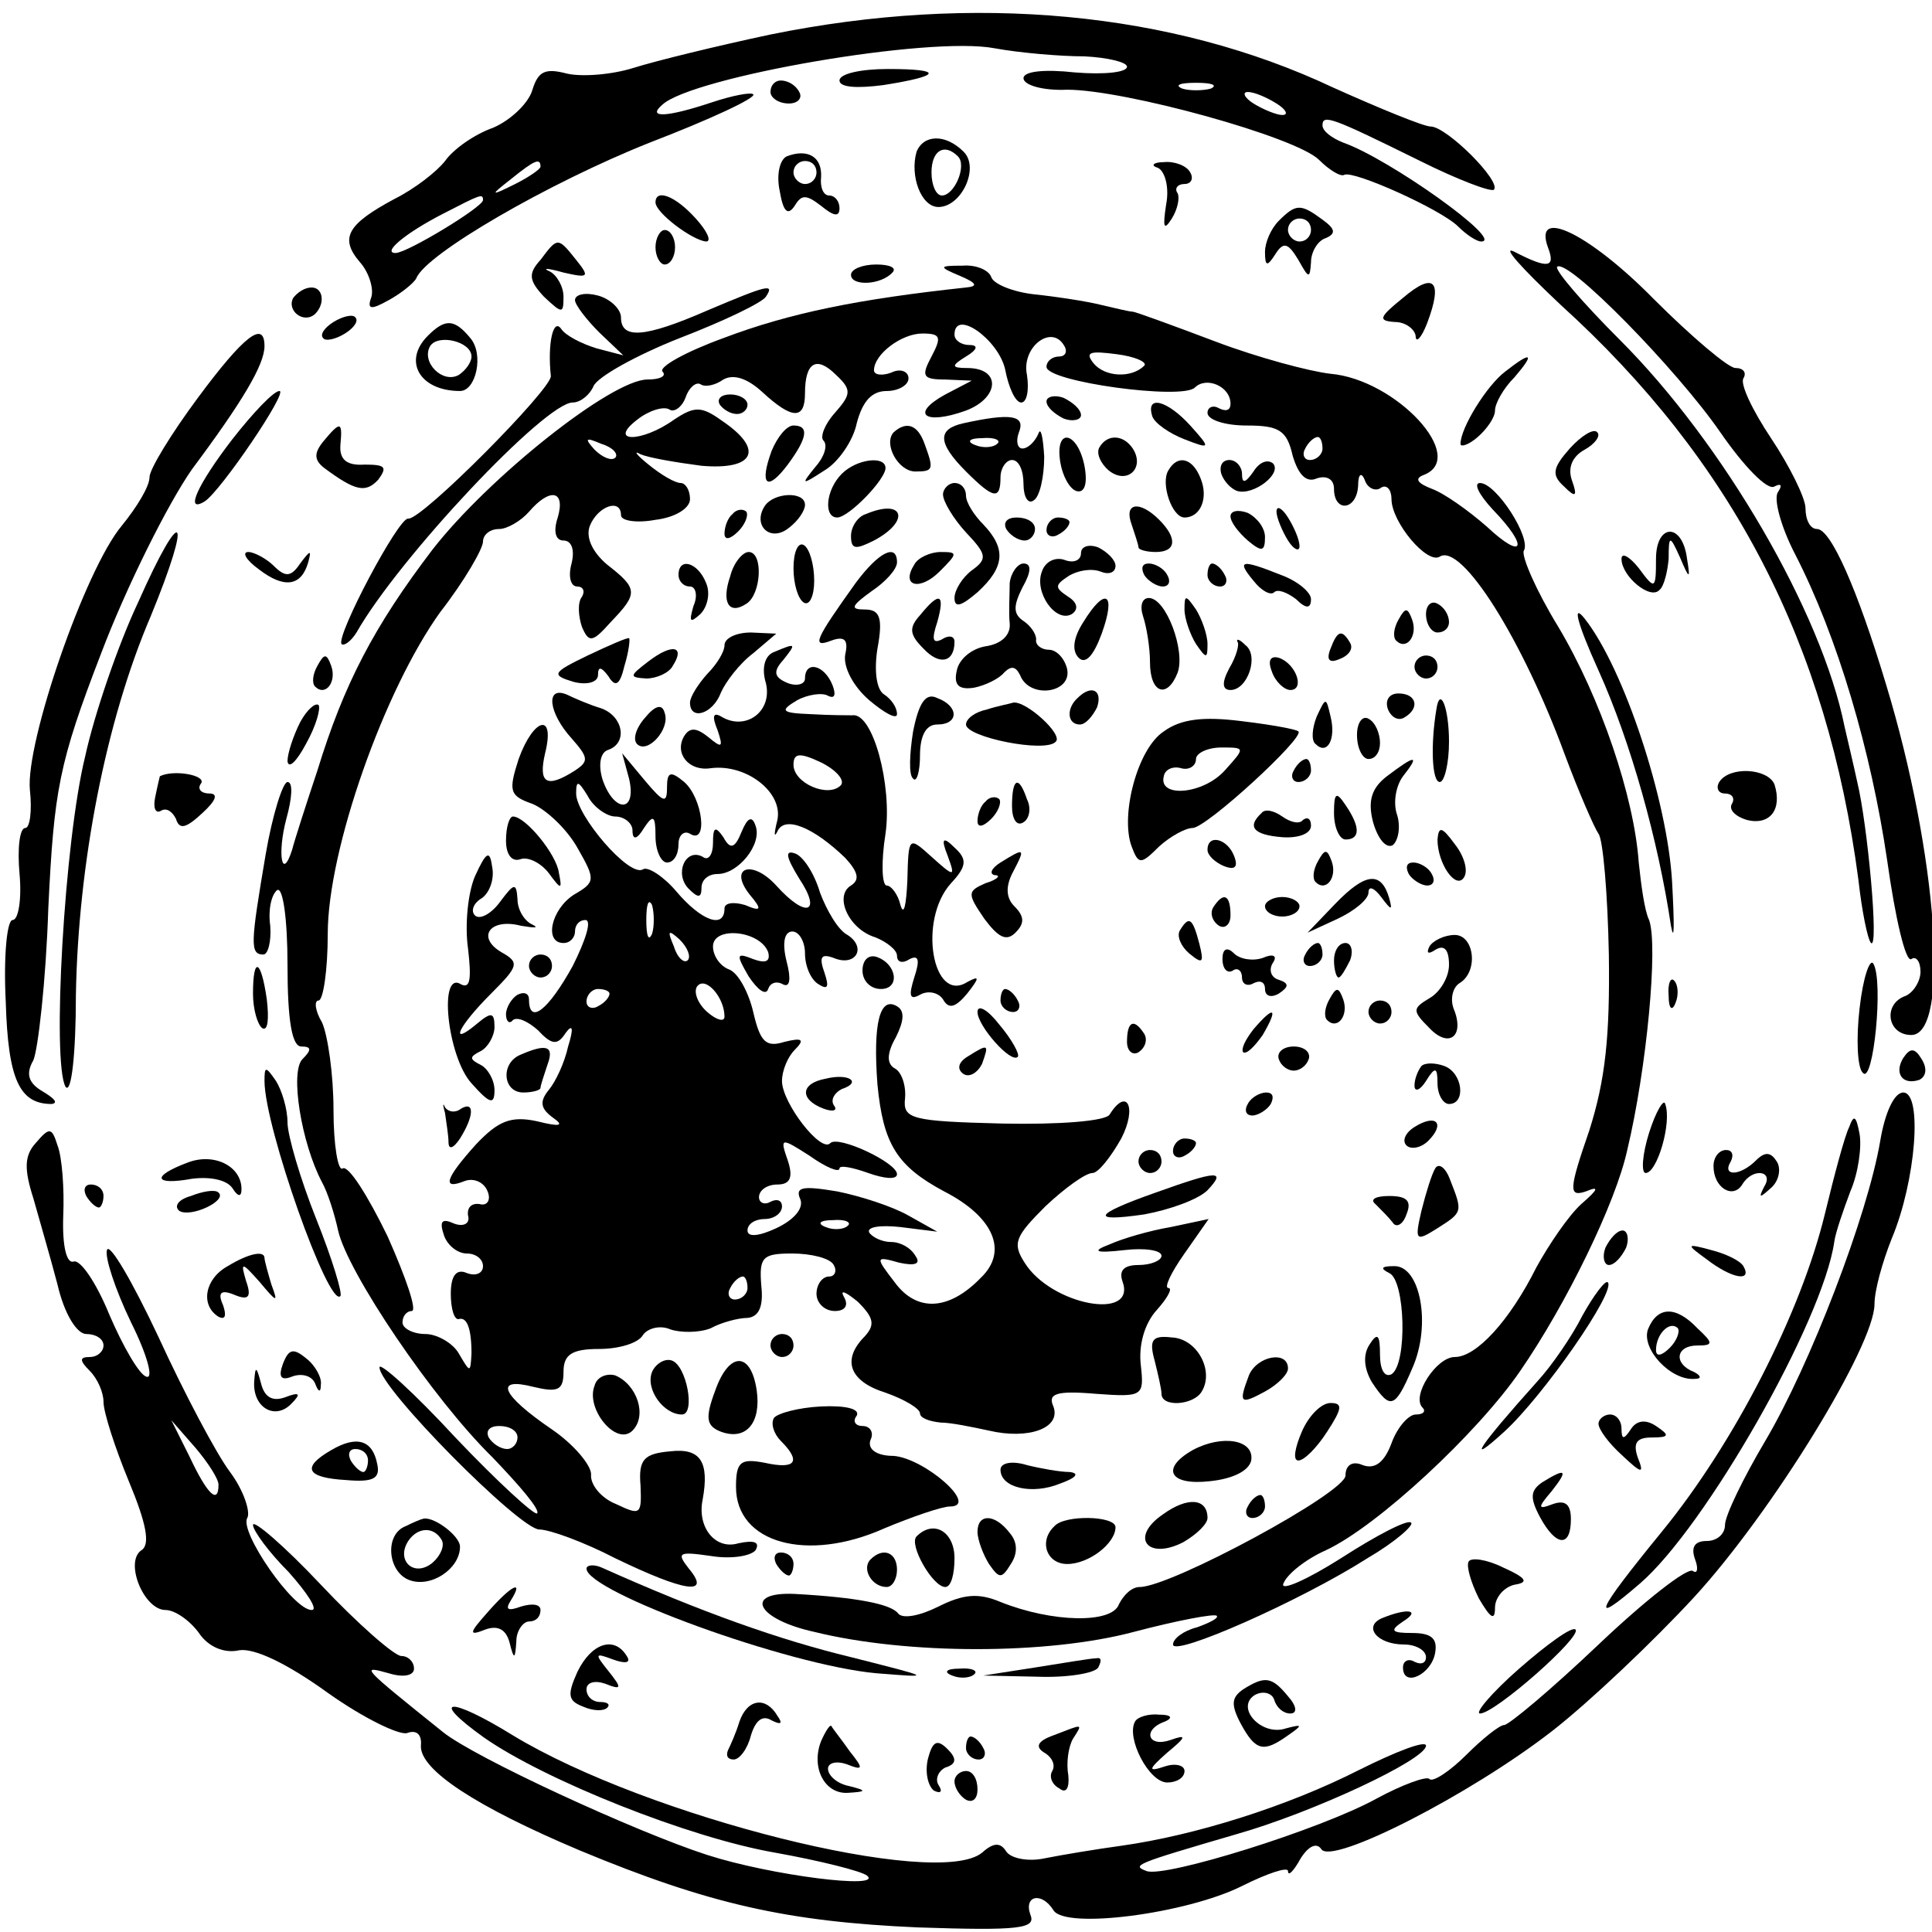 <?xml version="1.0" standalone="no"?>
<!DOCTYPE svg PUBLIC "-//W3C//DTD SVG 20010904//EN"
 "http://www.w3.org/TR/2001/REC-SVG-20010904/DTD/svg10.dtd">
<svg version="1.0" xmlns="http://www.w3.org/2000/svg"
 width="168pt" height="168pt" viewBox="0 0 168 168"
 preserveAspectRatio="xMidYMid meet">
<g transform="translate(0,168) scale(0.1,-0.1)"
fill="#000000" stroke="none">
<path d="M670 1650 c-47 -10 -100 -23 -119 -29 -19 -6 -45 -8 -58 -5 -19 5
-25 2 -30 -14 -3 -11 -18 -26 -34 -33 -17 -6 -35 -19 -42 -29 -7 -9 -26 -24
-44 -33 -41 -22 -48 -34 -30 -55 8 -9 12 -23 10 -30 -4 -11 -1 -12 15 -3 11 6
22 15 24 19 8 21 115 83 203 118 52 20 93 39 90 42 -2 2 -18 -1 -36 -7 -39
-13 -57 -14 -43 -2 26 24 232 60 289 49 22 -4 57 -7 78 -7 20 -1 37 -5 37 -9
0 -5 -20 -7 -45 -5 -27 3 -45 1 -45 -5 0 -6 17 -11 38 -10 50 0 199 -41 219
-61 9 -9 19 -15 22 -13 8 4 84 -30 99 -45 7 -7 16 -13 20 -13 21 0 -80 72
-120 86 -10 4 -18 10 -18 15 0 10 8 7 85 -31 32 -16 61 -27 64 -25 7 7 -41 55
-55 55 -6 0 -45 16 -85 34 -140 66 -312 82 -489 46z m383 -47 c-7 -2 -19 -2
-25 0 -7 3 -2 5 12 5 14 0 19 -2 13 -5z m57 -13 c8 -5 11 -10 5 -10 -5 0 -17
5 -25 10 -8 5 -10 10 -5 10 6 0 17 -5 25 -10z m-640 -55 c0 -2 -10 -9 -22 -15
-22 -11 -22 -10 -4 4 21 17 26 19 26 11z m-50 -29 c0 -6 -66 -46 -76 -46 -12
0 8 17 41 34 33 17 35 18 35 12z"/>
<path d="M730 1610 c0 -6 15 -7 38 -4 51 8 53 14 4 14 -23 0 -42 -4 -42 -10z"/>
<path d="M670 1600 c0 -5 7 -10 16 -10 8 0 12 5 9 10 -3 6 -10 10 -16 10 -5 0
-9 -4 -9 -10z"/>
<path d="M797 1548 c-6 -21 4 -48 19 -48 20 0 36 34 22 48 -16 16 -35 15 -41
0z m36 -4 c8 -8 -3 -34 -14 -34 -5 0 -9 9 -9 20 0 19 11 26 23 14z"/>
<path d="M684 1544 c-6 -3 -9 -16 -6 -30 3 -18 7 -22 13 -13 6 10 10 10 23 0
11 -9 16 -10 16 -2 0 6 -4 11 -9 11 -5 0 -8 7 -7 16 1 18 -12 25 -30 18z m26
-14 c0 -5 -4 -10 -10 -10 -5 0 -10 5 -10 10 0 6 5 10 10 10 6 0 10 -4 10 -10z"/>
<path d="M1007 1534 c6 -3 10 -17 7 -32 -3 -20 -2 -23 5 -12 5 8 7 18 5 22 -3
4 0 8 6 8 6 0 8 5 5 10 -3 6 -14 10 -23 9 -9 0 -12 -3 -5 -5z"/>
<path d="M570 1504 c0 -9 32 -33 44 -34 5 0 1 9 -9 20 -18 20 -35 26 -35 14z"/>
<path d="M1112 1488 c-7 -7 -12 -19 -12 -27 0 -13 2 -13 9 -2 7 11 11 10 20
-5 9 -16 10 -17 11 -2 0 9 6 19 13 21 9 4 8 8 -3 16 -19 14 -23 14 -38 -1z
m28 -8 c0 -5 -4 -10 -10 -10 -5 0 -10 5 -10 10 0 6 5 10 10 10 6 0 10 -4 10
-10z"/>
<path d="M570 1465 c0 -8 4 -15 8 -15 5 0 9 7 9 15 0 8 -4 15 -9 15 -4 0 -8
-7 -8 -15z"/>
<path d="M1346 1465 c7 -18 0 -19 -29 -4 -12 6 6 -14 40 -46 150 -136 232
-295 259 -500 3 -27 8 -52 11 -55 7 -6 -3 103 -12 140 -3 14 -8 35 -11 48 -20
100 -106 247 -195 336 -33 33 -57 61 -55 64 9 8 104 -89 142 -144 20 -29 41
-51 47 -47 6 3 7 1 3 -5 -4 -6 3 -31 15 -54 37 -72 66 -171 80 -266 7 -50 16
-89 21 -86 4 3 8 -2 8 -11 0 -8 -6 -18 -13 -21 -20 -7 -16 -34 5 -34 34 0 23
157 -22 305 -25 83 -48 135 -60 135 -6 0 -10 8 -10 18 0 9 -14 37 -30 61 -16
24 -27 47 -24 52 3 5 0 9 -7 9 -6 0 -38 27 -71 60 -55 56 -105 81 -92 45z"/>
<path d="M470 1454 c-11 -12 -10 -18 3 -32 16 -15 17 -15 17 0 0 9 -6 19 -12
22 -7 3 -2 3 12 -1 22 -5 23 -4 11 11 -16 20 -16 20 -31 0z"/>
<path d="M740 1441 c0 -10 26 -9 36 2 4 4 -2 7 -14 7 -12 0 -22 -4 -22 -9z"/>
<path d="M835 1440 c14 -6 16 -9 5 -10 -93 -10 -153 -22 -211 -44 -33 -12 -56
-25 -53 -29 4 -4 -2 -7 -13 -7 -31 0 -138 -85 -187 -148 -51 -67 -77 -117
-100 -192 -10 -30 -20 -61 -22 -69 -9 -28 -13 -3 -5 27 5 18 6 32 1 32 -4 0
-13 -28 -19 -63 -13 -77 -14 -87 -2 -87 4 0 7 11 6 25 -2 14 1 27 6 31 5 3 9
-25 9 -65 0 -49 4 -71 12 -71 9 0 9 -3 1 -11 -11 -11 -1 -73 17 -107 5 -9 11
-28 14 -42 8 -36 82 -146 134 -197 24 -25 42 -46 39 -49 -2 -2 -34 27 -71 66
-36 39 -66 66 -66 61 0 -18 122 -141 139 -141 9 0 39 -11 66 -25 60 -29 84
-33 64 -9 -11 14 -9 15 19 11 18 -3 35 0 39 5 4 7 -1 9 -15 6 -20 -6 -36 14
-31 38 6 33 -2 45 -28 42 -23 -2 -28 -7 -26 -30 1 -25 0 -26 -21 -16 -13 5
-23 17 -22 26 0 8 -15 26 -34 39 -44 30 -51 46 -16 37 21 -5 26 -3 26 13 0 15
7 20 31 20 17 0 34 5 38 12 4 6 15 9 24 5 9 -3 25 -3 35 1 9 5 24 9 32 9 10 1
14 10 12 28 -2 25 1 28 27 28 16 0 33 -4 36 -10 3 -5 1 -10 -4 -10 -6 0 -11
-7 -11 -15 0 -8 7 -15 16 -15 9 0 12 5 8 12 -4 7 1 5 12 -4 14 -14 15 -20 6
-30 -20 -20 -14 -39 18 -49 17 -6 30 -14 30 -18 0 -4 8 -7 18 -8 9 0 28 -4 42
-7 34 -8 63 2 56 21 -5 11 2 14 37 11 41 -3 42 -2 39 25 -2 17 3 36 14 48 9
10 14 19 10 19 -4 0 2 13 14 30 l21 30 -33 -7 c-18 -3 -42 -10 -53 -15 -16 -6
-13 -8 13 -5 17 2 32 0 32 -5 0 -4 -9 -8 -20 -8 -13 0 -17 -5 -14 -14 13 -35
-62 -21 -85 16 -11 17 -8 23 18 49 17 16 35 29 41 29 5 0 16 14 25 30 14 27 5
45 -10 21 -3 -6 -45 -9 -93 -8 -80 2 -87 4 -85 22 1 11 -3 23 -9 26 -7 4 -7
13 1 27 7 14 8 23 1 27 -15 9 -21 -15 -17 -68 5 -52 17 -71 58 -93 43 -22 56
-52 32 -75 -28 -29 -56 -30 -75 -4 -17 22 -17 23 4 17 14 -3 19 -1 14 6 -4 7
-13 12 -21 12 -8 0 -16 4 -19 8 -3 5 9 7 27 5 l32 -4 -25 14 c-14 8 -42 17
-62 21 -30 5 -37 4 -32 -7 3 -8 -6 -18 -21 -25 -15 -7 -25 -8 -25 -2 0 6 7 10
15 10 8 0 15 5 15 11 0 5 -4 7 -10 4 -5 -3 -10 -1 -10 4 0 6 7 11 16 11 11 0
14 6 9 21 -7 20 -6 20 19 4 14 -10 26 -15 26 -11 0 3 11 1 25 -4 14 -5 25 -6
25 -1 0 10 -51 34 -58 27 -8 -9 -42 35 -42 54 0 9 5 21 11 27 9 9 7 11 -9 7
-16 -5 -21 0 -27 26 -4 17 -13 34 -21 37 -8 3 -14 12 -14 20 0 18 41 14 48 -5
2 -8 -2 -10 -13 -6 -15 6 -15 4 -4 -15 8 -12 15 -17 17 -11 2 6 8 7 13 4 6 -3
7 5 3 20 -4 16 -2 26 5 26 6 0 11 -9 11 -19 0 -11 5 -23 12 -27 8 -5 9 -2 5
10 -5 14 -3 17 8 13 19 -8 29 9 12 20 -8 4 -18 21 -24 37 -5 17 -15 32 -22 34
-9 3 -7 -4 4 -22 20 -30 6 -35 -20 -6 -21 23 -42 16 -23 -8 11 -13 10 -15 -4
-9 -10 3 -18 2 -18 -3 0 -18 -20 -11 -42 15 -11 13 -25 22 -29 19 -12 -7 -58
47 -58 66 0 12 2 11 10 -2 5 -10 17 -18 24 -18 8 0 15 -6 15 -12 0 -9 4 -8 10
2 8 12 10 11 10 -7 0 -13 5 -23 10 -23 6 0 10 7 10 16 0 8 5 12 10 9 16 -10
11 31 -5 45 -12 10 -15 9 -15 -5 0 -14 -3 -13 -19 6 l-20 24 6 -22 c7 -30 -13
-30 -23 -1 -4 13 -2 24 5 26 17 6 13 29 -6 36 -10 3 -24 9 -30 12 -19 8 -16
-16 4 -38 15 -17 15 -20 3 -28 -25 -16 -32 -11 -26 15 9 36 -10 31 -23 -5 -9
-28 -8 -32 12 -39 12 -5 30 -22 39 -38 16 -28 16 -30 -3 -41 -20 -13 -26 -42
-9 -42 6 0 10 5 10 10 0 6 4 10 9 10 6 0 0 -18 -11 -40 -21 -38 -38 -52 -38
-29 0 5 -4 7 -10 4 -5 -3 -10 -11 -10 -17 0 -6 3 -9 6 -5 4 3 13 -1 22 -9 12
-13 17 -13 24 -2 6 8 7 4 2 -12 -3 -14 -11 -31 -17 -38 -8 -10 -7 -16 4 -24
10 -7 6 -8 -14 -3 -23 5 -34 0 -53 -20 -27 -30 -30 -40 -10 -32 8 3 17 -1 20
-9 3 -7 0 -13 -7 -11 -7 1 -11 -3 -10 -10 2 -7 -4 -10 -12 -7 -11 5 -13 2 -9
-10 3 -9 12 -16 20 -16 8 0 14 -5 14 -11 0 -6 -6 -9 -14 -6 -9 4 -14 -2 -14
-18 0 -13 3 -23 7 -22 7 2 11 -8 11 -30 -1 -17 -1 -17 -11 0 -5 9 -19 17 -29
17 -11 0 -20 5 -20 10 0 6 4 10 8 10 5 0 -5 29 -21 65 -17 35 -34 62 -39 59
-4 -3 -8 20 -8 51 0 31 -5 65 -10 76 -6 10 -7 19 -3 19 4 0 8 26 8 58 0 73 49
212 98 280 21 27 37 55 37 61 0 6 6 11 14 11 7 0 19 7 26 15 18 21 32 19 25
-5 -4 -12 -2 -20 5 -20 7 0 10 -8 7 -20 -3 -11 -1 -20 5 -20 5 0 7 -4 4 -9 -4
-5 -3 -17 0 -26 6 -14 9 -14 25 4 24 25 24 29 -3 50 -13 11 -19 24 -15 34 7
17 27 24 27 9 0 -5 14 -7 30 -4 17 2 30 10 30 18 0 8 -4 14 -8 14 -5 0 -17 7
-28 16 -10 8 -14 13 -7 9 7 -3 30 -7 53 -10 46 -4 55 14 18 39 -18 13 -24 13
-42 1 -28 -20 -58 -20 -32 0 10 8 23 12 28 9 4 -3 11 2 14 10 3 9 9 14 13 12
4 -3 13 -1 20 4 9 5 21 1 34 -11 26 -24 37 -24 37 -1 0 27 10 33 27 16 14 -13
13 -17 -1 -33 -9 -10 -13 -21 -10 -24 4 -4 1 -14 -7 -23 -13 -16 -12 -16 8 -3
12 7 25 26 28 41 5 19 13 28 26 28 10 0 19 5 19 11 0 6 -7 9 -15 5 -8 -3 -15
-2 -15 2 0 14 24 32 42 32 16 0 17 -3 8 -20 -9 -17 -8 -20 12 -20 l23 -1 -23
-12 c-31 -17 -18 -27 18 -14 29 11 31 37 1 37 -14 0 -14 2 -1 10 10 6 11 10 3
10 -7 0 -13 4 -13 9 0 23 38 -4 44 -30 3 -16 9 -29 14 -29 5 0 7 11 5 24 -5
24 21 44 32 26 4 -6 1 -10 -4 -10 -6 0 -11 -4 -11 -9 0 -13 118 -29 129 -18
10 10 31 1 31 -14 0 -6 -4 -7 -10 -4 -5 3 -10 1 -10 -4 0 -6 15 -11 34 -11 28
0 35 -4 40 -26 5 -17 12 -24 21 -20 9 3 15 -1 15 -9 0 -21 20 -19 21 3 0 10 3
12 6 4 2 -6 9 -10 14 -6 5 3 9 -2 9 -10 0 -20 31 -57 42 -50 19 12 72 -72 109
-173 12 -32 25 -62 29 -68 4 -5 8 -53 9 -105 1 -71 -3 -109 -17 -153 -18 -52
-18 -58 -3 -53 12 5 11 2 -4 -11 -11 -10 -28 -35 -39 -55 -23 -46 -52 -78 -71
-78 -16 0 -38 -34 -28 -44 3 -3 1 -6 -6 -6 -6 0 -16 -11 -21 -25 -6 -16 -14
-23 -25 -19 -9 4 -15 0 -15 -9 0 -15 -152 -97 -179 -97 -7 0 -14 -7 -18 -15
-6 -17 -58 -16 -103 2 -19 8 -32 7 -54 -4 -16 -8 -31 -11 -35 -6 -6 8 -35 14
-90 17 -45 2 -33 -22 17 -33 81 -20 203 -20 278 0 38 10 70 16 72 14 2 -2 -6
-6 -17 -10 -12 -3 -21 -10 -21 -15 0 -11 111 38 169 75 24 14 41 29 38 31 -3
3 -30 -11 -61 -31 -30 -19 -53 -29 -50 -22 3 8 19 21 37 29 45 21 132 102 169
156 40 58 83 146 93 192 17 71 27 178 19 200 -4 8 -7 31 -9 50 -4 57 -33 143
-70 205 -19 31 -32 61 -30 66 7 11 -24 59 -38 59 -6 0 -1 -10 11 -23 32 -33
27 -45 -5 -15 -16 14 -37 29 -48 33 -13 5 -15 9 -7 12 39 15 -24 83 -81 88
-18 2 -63 14 -100 28 -37 14 -70 26 -72 26 -3 0 -15 3 -28 6 -12 3 -38 7 -57
9 -19 2 -36 9 -38 15 -2 6 -13 11 -25 10 -21 0 -21 -1 -2 -9z m160 -78 c-11
-11 -34 -10 -44 2 -8 10 -3 11 20 8 16 -2 27 -7 24 -10z m-460 -80 c-3 -3 -11
0 -18 7 -9 10 -8 11 6 5 10 -3 15 -9 12 -12z m615 8 c0 -5 -5 -10 -11 -10 -5
0 -7 5 -4 10 3 6 8 10 11 10 2 0 4 -4 4 -10z m-583 -422 c-3 -7 -5 -2 -5 12 0
14 2 19 5 13 2 -7 2 -19 0 -25z m31 -23 c-3 -3 -9 2 -12 12 -6 14 -5 15 5 6 7
-7 10 -15 7 -18z m32 -49 c0 -5 -7 -3 -15 4 -8 7 -12 17 -9 22 7 10 24 -9 24
-26z m-100 20 c0 -3 -4 -8 -10 -11 -5 -3 -10 -1 -10 4 0 6 5 11 10 11 6 0 10
-2 10 -4z m207 -202 c-3 -3 -12 -4 -19 -1 -8 3 -5 6 6 6 11 1 17 -2 13 -5z
m-87 -54 c0 -5 -5 -10 -11 -10 -5 0 -7 5 -4 10 3 6 8 10 11 10 2 0 4 -4 4 -10z
m-200 -130 c0 -5 -4 -10 -9 -10 -6 0 -13 5 -16 10 -3 6 1 10 9 10 9 0 16 -4
16 -10z"/>
<path d="M1220 1421 c-21 -17 -22 -20 -7 -21 9 0 17 -6 18 -12 0 -7 5 -2 10
11 14 37 6 45 -21 22z"/>
<path d="M255 1421 c-6 -11 9 -23 19 -14 9 9 7 23 -3 23 -6 0 -12 -4 -16 -9z"/>
<path d="M500 1419 c0 -4 10 -17 21 -28 l21 -20 -23 6 c-13 4 -27 11 -31 17
-7 10 -12 -13 -9 -41 1 -11 -112 -125 -124 -124 -8 2 -63 -102 -58 -109 2 -2
8 2 13 10 37 65 164 200 188 200 7 0 15 7 18 14 3 8 37 27 75 42 39 15 72 31
75 36 8 12 1 10 -51 -12 -55 -24 -75 -25 -75 -6 0 7 -9 16 -20 19 -11 3 -20 1
-20 -4z"/>
<path d="M290 1400 c-8 -5 -12 -11 -9 -14 2 -3 11 -1 19 4 8 5 12 11 9 14 -2
3 -11 1 -19 -4z"/>
<path d="M372 1388 c-22 -22 -7 -48 28 -48 14 0 21 32 9 46 -14 17 -22 17 -37
2z m38 -18 c0 -5 -5 -12 -11 -16 -14 -8 -33 11 -25 25 7 11 36 4 36 -9z"/>
<path d="M172 1334 c-23 -31 -42 -62 -42 -69 0 -8 -11 -26 -24 -42 -32 -38
-84 -189 -80 -230 2 -18 0 -33 -4 -33 -5 0 -7 -18 -5 -40 2 -22 -1 -40 -6 -40
-5 0 -8 -32 -6 -71 2 -68 12 -89 40 -89 6 1 2 5 -8 11 -12 7 -15 15 -8 27 4 9
11 69 13 132 5 103 9 126 46 222 22 58 58 130 79 160 44 59 63 91 63 107 0 23
-18 9 -58 -45z"/>
<path d="M1309 1357 c-16 -12 -39 -49 -39 -63 0 -3 7 -1 15 6 8 7 15 17 15 23
0 6 7 19 17 29 18 21 15 23 -8 5z"/>
<path d="M202 1298 c-30 -39 -42 -65 -24 -54 14 9 73 96 65 96 -5 0 -23 -19
-41 -42z"/>
<path d="M626 1328 c3 -4 9 -8 15 -8 5 0 9 4 9 8 0 5 -7 9 -15 9 -8 0 -12 -4
-9 -9z"/>
<path d="M910 1331 c0 -5 7 -11 15 -15 8 -3 15 -1 15 3 0 5 -7 11 -15 15 -8 3
-15 1 -15 -3z"/>
<path d="M1002 1318 c2 -6 15 -15 28 -20 23 -9 23 -8 5 12 -20 22 -39 27 -33
8z"/>
<path d="M838 1312 c-23 -5 -23 -17 2 -42 24 -24 30 -25 30 -5 0 8 5 15 10 15
6 0 10 -9 10 -21 0 -11 4 -18 9 -14 5 3 9 20 9 38 -1 17 -3 26 -5 20 -3 -7 -9
-13 -14 -13 -4 0 -6 6 -3 14 6 15 -7 17 -48 8z m29 -18 c-3 -3 -12 -4 -19 -1
-8 3 -5 6 6 6 11 1 17 -2 13 -5z"/>
<path d="M281 1296 c-8 -10 -8 -16 1 -23 27 -20 36 -22 47 -10 8 11 6 13 -12
13 -15 -1 -22 4 -21 17 2 21 0 21 -15 3z"/>
<path d="M671 1288 c-11 -30 -4 -36 14 -12 17 23 19 34 5 34 -6 0 -14 -10 -19
-22z"/>
<path d="M777 1304 c-9 -10 4 -34 19 -34 16 0 16 2 8 24 -6 17 -16 20 -27 10z"/>
<path d="M1365 1290 c-15 -17 -16 -23 -5 -33 10 -10 12 -9 7 5 -4 11 0 21 11
27 9 5 14 12 11 15 -3 4 -14 -3 -24 -14z"/>
<path d="M922 1278 c2 -12 8 -23 14 -25 7 -2 10 6 7 22 -6 30 -26 34 -21 3z"/>
<path d="M956 1291 c-3 -5 1 -14 8 -20 16 -13 32 2 21 19 -8 12 -22 13 -29 1z"/>
<path d="M732 1268 c-14 -14 -16 -38 -4 -38 10 0 42 33 42 43 0 11 -25 8 -38
-5z"/>
<path d="M1016 1271 c-7 -11 3 -41 14 -41 14 0 21 17 14 34 -7 18 -20 21 -28
7z"/>
<path d="M1062 1268 c2 -6 8 -13 14 -15 14 -4 39 15 31 24 -5 4 -12 1 -17 -7
-7 -10 -10 -11 -10 -2 0 6 -5 12 -11 12 -6 0 -9 -5 -7 -12z"/>
<path d="M820 1250 c0 -6 9 -21 20 -33 18 -19 19 -23 5 -33 -8 -6 -15 -17 -15
-24 0 -9 6 -7 20 5 24 22 25 38 5 59 -8 8 -15 19 -15 25 0 6 -4 11 -10 11 -5
0 -10 -5 -10 -10z"/>
<path d="M665 1240 c-11 -17 5 -32 21 -19 8 6 14 15 14 20 0 12 -27 11 -35 -1z"/>
<path d="M637 1233 c-4 -3 -7 -11 -7 -17 0 -6 5 -5 12 2 6 6 9 14 7 17 -3 3
-9 2 -12 -2z"/>
<path d="M753 1233 c-7 -2 -13 -11 -13 -19 0 -12 4 -12 20 -4 32 17 26 37 -7
23z"/>
<path d="M984 1224 c3 -9 6 -18 6 -20 0 -2 7 -4 15 -4 18 0 19 12 3 28 -17 17
-31 15 -24 -4z"/>
<path d="M1070 1231 c0 -5 7 -14 15 -21 12 -10 15 -10 15 3 0 8 -7 17 -15 21
-8 3 -15 2 -15 -3z"/>
<path d="M1110 1235 c0 -5 5 -17 10 -25 5 -8 10 -10 10 -5 0 6 -5 17 -10 25
-5 8 -10 11 -10 5z"/>
<path d="M875 1220 c3 -5 10 -10 16 -10 5 0 9 5 9 10 0 6 -7 10 -16 10 -8 0
-12 -4 -9 -10z"/>
<path d="M910 1219 c0 -5 5 -7 10 -4 6 3 10 8 10 11 0 2 -4 4 -10 4 -5 0 -10
-5 -10 -11z"/>
<path d="M120 1156 c-17 -36 -38 -97 -46 -134 -18 -73 -29 -266 -17 -287 5 -7
9 28 9 80 2 114 26 238 65 329 37 90 28 100 -11 12z"/>
<path d="M1440 1194 c0 -27 -1 -27 -15 -8 -8 10 -15 14 -15 8 0 -15 25 -36 33
-27 4 3 7 16 8 27 0 21 1 21 10 1 8 -19 9 -19 6 -1 -4 32 -27 31 -27 0z"/>
<path d="M690 1186 c0 -14 4 -27 9 -30 5 -3 9 6 9 19 0 14 -4 28 -9 31 -5 3
-9 -6 -9 -20z"/>
<path d="M940 1199 c0 -6 -6 -9 -14 -6 -8 3 -17 -1 -20 -10 -7 -18 12 -45 26
-37 6 4 5 10 -3 15 -12 8 -12 10 0 18 8 5 20 7 28 4 7 -3 13 -1 13 5 0 5 -7
12 -15 16 -8 3 -15 1 -15 -5z"/>
<path d="M225 1185 c22 -17 37 -15 43 6 3 11 2 11 -7 -1 -8 -12 -13 -12 -23
-2 -6 6 -17 12 -22 12 -6 0 -2 -7 9 -15z"/>
<path d="M635 1179 c-8 -23 -1 -34 14 -24 13 8 15 45 2 45 -5 0 -13 -9 -16
-21z"/>
<path d="M744 1173 c-35 -49 -39 -57 -21 -50 11 4 15 1 12 -12 -2 -11 7 -28
21 -40 13 -11 24 -17 24 -12 0 6 -5 13 -11 17 -7 4 -9 21 -6 40 5 27 2 34 -11
34 -13 0 -12 3 6 16 12 8 22 19 22 25 0 17 -16 9 -36 -18z"/>
<path d="M795 1189 c-12 -19 5 -23 22 -6 16 16 16 17 1 17 -9 0 -20 -5 -23
-11z"/>
<path d="M590 1180 c0 -5 4 -10 10 -10 5 0 7 -8 3 -17 -4 -14 -3 -15 6 -7 6 6
9 18 5 27 -7 18 -24 23 -24 7z"/>
<path d="M878 1173 c0 -10 -1 -26 0 -35 1 -10 -7 -18 -21 -20 -12 -2 -23 -11
-25 -21 -3 -13 2 -17 15 -15 10 2 22 8 26 13 6 6 10 6 14 -2 8 -21 45 -16 41
5 -2 9 -9 17 -16 17 -6 0 -12 4 -11 9 0 5 -5 12 -11 16 -9 6 -9 13 -1 29 8 14
8 21 1 21 -5 0 -11 -8 -12 -17z"/>
<path d="M995 1180 c3 -5 11 -10 16 -10 6 0 7 5 4 10 -3 6 -11 10 -16 10 -6 0
-7 -4 -4 -10z"/>
<path d="M1050 1180 c0 -5 5 -10 11 -10 5 0 7 5 4 10 -3 6 -8 10 -11 10 -2 0
-4 -4 -4 -10z"/>
<path d="M1090 1175 c7 -9 15 -13 18 -10 3 3 11 0 19 -6 9 -9 13 -8 13 0 0 6
-12 16 -26 21 -35 14 -39 13 -24 -5z"/>
<path d="M800 1145 c-10 -11 -9 -17 3 -29 14 -15 27 -12 27 6 0 5 -5 6 -11 2
-8 -4 -9 0 -4 15 7 25 2 27 -15 6z"/>
<path d="M942 1139 c-9 -14 -10 -25 -4 -31 6 -6 13 2 20 21 13 36 3 41 -16 10z"/>
<path d="M994 1144 c3 -9 6 -27 6 -40 0 -27 15 -32 24 -9 7 19 -10 65 -25 65
-6 0 -8 -7 -5 -16z"/>
<path d="M1030 1150 c0 -8 5 -22 10 -30 9 -13 10 -13 10 0 0 8 -5 22 -10 30
-9 13 -10 13 -10 0z"/>
<path d="M1240 1146 c0 -9 5 -16 10 -16 6 0 10 4 10 9 0 6 -4 13 -10 16 -5 3
-10 -1 -10 -9z"/>
<path d="M1390 1097 c28 -62 52 -148 63 -222 3 -16 3 1 1 38 -4 71 -42 186
-76 229 -11 14 -7 -3 12 -45z"/>
<path d="M1216 1141 c-4 -7 -5 -15 -2 -18 9 -9 19 4 14 18 -4 11 -6 11 -12 0z"/>
<path d="M511 1110 c-31 -15 -32 -17 -12 -23 12 -3 21 0 21 6 0 8 3 7 9 -1 6
-10 10 -8 14 9 4 13 5 24 4 24 -1 1 -17 -6 -36 -15z"/>
<path d="M630 1119 c0 -6 -7 -17 -15 -25 -8 -9 -15 -20 -15 -25 0 -16 20 -10
27 9 4 9 16 25 28 34 l20 17 -22 1 c-13 0 -23 -5 -23 -11z"/>
<path d="M1076 1122 c2 -2 -1 -13 -7 -23 -7 -13 -6 -19 1 -19 15 0 25 30 13
39 -5 5 -8 6 -7 3z"/>
<path d="M1157 1116 c-4 -10 -1 -13 8 -9 8 3 12 9 9 14 -7 12 -11 11 -17 -5z"/>
<path d="M564 1105 c-17 -13 -17 -14 -2 -15 9 0 20 5 23 11 11 17 0 20 -21 4z"/>
<path d="M673 1113 c-8 -3 -11 -14 -7 -27 6 -25 -18 -42 -39 -29 -7 4 -8 0 -3
-12 5 -15 4 -16 -8 -6 -10 8 -16 9 -21 1 -9 -15 4 -31 23 -28 31 4 63 -21 58
-45 -3 -12 -3 -16 0 -10 6 14 31 4 59 -23 11 -12 13 -19 5 -24 -15 -9 -2 -38
21 -45 10 -4 19 -11 19 -16 0 -6 5 -7 11 -3 8 4 9 -1 4 -16 -5 -16 -4 -20 5
-15 7 4 16 2 20 -4 5 -9 11 -7 21 5 11 14 11 16 0 10 -30 -19 -43 54 -14 86
14 15 14 21 3 31 -10 10 -12 8 -6 -7 7 -19 6 -19 -14 -1 -20 18 -20 18 -21
-21 -1 -21 -3 -31 -6 -21 -2 9 -8 17 -12 17 -4 0 -5 20 -1 45 6 42 -11 106
-29 103 -3 0 -19 0 -36 1 -26 1 -27 3 -12 12 9 5 22 7 27 4 6 -3 7 1 4 9 -7
18 -24 22 -24 6 0 -5 -7 -7 -15 -4 -12 5 -13 10 -4 20 12 15 11 15 -8 7z m58
-116 c-11 -11 -41 2 -41 18 0 10 5 11 24 2 14 -7 21 -16 17 -20z"/>
<path d="M276 1101 c-4 -7 -5 -15 -2 -18 9 -9 19 4 14 18 -4 11 -6 11 -12 0z"/>
<path d="M1106 1096 c3 -9 11 -16 16 -16 13 0 5 23 -10 28 -7 2 -10 -2 -6 -12z"/>
<path d="M1230 1100 c0 -5 5 -10 10 -10 6 0 10 5 10 10 0 6 -4 10 -10 10 -5 0
-10 -4 -10 -10z"/>
<path d="M794 1044 c-3 -19 -4 -38 0 -41 3 -4 6 6 6 20 0 17 5 27 15 27 19 0
19 16 0 23 -10 5 -16 -4 -21 -29z"/>
<path d="M937 1073 c-10 -9 -9 -23 2 -23 5 0 11 7 15 15 5 15 -5 20 -17 8z"/>
<path d="M1207 1063 c3 -7 9 -10 14 -7 14 8 11 21 -5 21 -8 0 -12 -6 -9 -14z"/>
<path d="M261 1052 c-6 -12 -11 -27 -11 -34 1 -7 8 0 16 15 9 16 13 31 11 34
-3 2 -10 -4 -16 -15z"/>
<path d="M561 1056 c-8 -9 -11 -19 -7 -23 9 -9 29 13 24 27 -2 8 -8 7 -17 -4z"/>
<path d="M858 1063 c-10 -2 -18 -8 -18 -13 0 -11 69 -25 78 -15 7 6 -26 36
-37 34 -3 -1 -14 -3 -23 -6z"/>
<path d="M1145 1057 c-4 -10 -5 -21 -1 -24 10 -10 18 4 13 24 -4 17 -4 17 -12
0z"/>
<path d="M1249 1063 c-5 -30 -4 -63 3 -63 4 0 8 16 8 35 0 30 -8 49 -11 28z"/>
<path d="M1012 1044 c-23 -15 -38 -73 -28 -100 6 -16 8 -16 24 0 10 9 23 16
29 16 12 0 98 79 92 84 -2 2 -25 6 -50 9 -32 4 -52 2 -67 -9z m53 -34 c-19
-21 -58 -24 -53 -5 1 6 8 9 15 7 7 -2 13 2 13 8 0 5 10 10 22 10 21 0 21 0 3
-20z"/>
<path d="M1180 1041 c0 -12 5 -21 10 -21 6 0 10 6 10 14 0 8 -4 18 -10 21 -5
3 -10 -3 -10 -14z"/>
<path d="M1125 1010 c-3 -5 -1 -10 4 -10 6 0 11 5 11 10 0 6 -2 10 -4 10 -3 0
-8 -4 -11 -10z"/>
<path d="M1206 1005 c-13 -10 -17 -21 -12 -40 4 -14 11 -23 17 -20 5 4 7 16 4
26 -4 11 -1 26 5 34 15 19 11 19 -14 0z"/>
<path d="M139 1005 c0 0 -2 -8 -4 -18 -2 -9 0 -15 5 -12 5 3 10 -1 13 -7 3
-10 9 -8 23 5 12 11 14 17 6 17 -7 0 -11 4 -7 9 4 7 -24 12 -36 6z"/>
<path d="M1495 1000 c-3 -5 -1 -10 5 -10 6 0 9 -4 6 -9 -3 -5 3 -11 13 -14 20
-5 31 9 24 31 -6 14 -39 16 -48 2z"/>
<path d="M880 979 c0 -11 4 -18 10 -14 5 3 7 12 3 20 -7 21 -13 19 -13 -6z"/>
<path d="M857 983 c-4 -3 -7 -11 -7 -17 0 -6 5 -5 12 2 6 6 9 14 7 17 -3 3 -9
2 -12 -2z"/>
<path d="M1160 973 c0 -13 5 -23 10 -23 13 0 13 11 0 30 -8 12 -10 11 -10 -7z"/>
<path d="M1097 973 c-13 -12 -7 -19 18 -21 14 -1 25 3 25 10 0 6 -3 8 -7 5 -3
-4 -11 -2 -18 3 -7 5 -15 7 -18 3z"/>
<path d="M440 949 c0 -12 5 -19 13 -16 6 2 17 -3 24 -12 11 -15 12 -15 9 0 -2
16 -29 49 -40 49 -3 0 -6 -9 -6 -21z"/>
<path d="M645 957 c-6 -15 -10 -16 -16 -5 -7 10 -9 9 -9 -5 0 -10 -4 -16 -9
-12 -15 8 -25 -15 -12 -28 8 -8 11 -8 11 1 0 7 6 12 14 12 18 0 39 26 33 42
-3 9 -7 7 -12 -5z"/>
<path d="M1250 950 c0 -21 16 -44 23 -33 4 6 0 19 -8 29 -11 15 -14 16 -15 4z"/>
<path d="M1050 941 c0 -5 7 -11 14 -14 10 -4 13 -1 9 9 -6 15 -23 19 -23 5z"/>
<path d="M413 918 c-6 -14 -9 -42 -6 -63 3 -26 2 -35 -6 -31 -20 13 -12 -63 9
-86 16 -18 20 -19 20 -6 0 9 -6 19 -12 22 -10 5 -10 7 0 12 6 3 12 13 12 21 0
13 -3 13 -15 3 -25 -21 -17 -3 12 26 24 24 25 27 9 36 -22 13 -10 30 17 23 12
-2 16 -2 10 1 -7 3 -13 13 -13 22 -1 15 -3 14 -15 -2 -8 -11 -18 -16 -22 -12
-4 4 -1 11 6 15 7 5 11 17 9 27 -2 15 -5 14 -15 -8z"/>
<path d="M870 930 c-8 -5 -10 -10 -5 -11 6 0 2 -4 -8 -7 -16 -7 -16 -9 -1 -31
12 -16 19 -20 27 -12 8 8 8 14 -1 23 -7 7 -8 17 -1 30 11 21 10 21 -11 8z"/>
<path d="M1146 931 c-4 -7 -5 -15 -2 -18 9 -9 19 4 14 18 -4 11 -6 11 -12 0z"/>
<path d="M1225 920 c3 -5 11 -10 16 -10 6 0 7 5 4 10 -3 6 -11 10 -16 10 -6 0
-7 -4 -4 -10z"/>
<path d="M1161 894 l-24 -25 26 12 c15 7 27 17 27 23 0 6 5 4 11 -4 9 -12 10
-12 7 -1 -7 24 -21 22 -47 -5z"/>
<path d="M1055 891 c-3 -5 -1 -12 5 -16 5 -3 10 1 10 9 0 18 -6 21 -15 7z"/>
<path d="M1100 892 c0 -5 7 -9 15 -9 8 0 15 4 15 9 0 4 -7 8 -15 8 -8 0 -15
-4 -15 -8z"/>
<path d="M1026 871 c-3 -5 1 -14 8 -20 12 -10 13 -8 9 8 -6 23 -9 25 -17 12z"/>
<path d="M1243 857 c-3 -6 -1 -7 5 -3 8 5 12 0 12 -13 0 -11 -8 -24 -17 -29
-15 -9 -15 -11 0 -26 17 -18 31 -7 21 17 -3 8 -1 18 5 22 17 10 13 42 -4 42
-9 0 -19 -5 -22 -10z"/>
<path d="M1063 846 c0 -8 4 -13 9 -10 4 3 8 0 8 -6 0 -6 5 -8 10 -5 6 3 10 1
10 -5 0 -6 5 -8 12 -4 9 6 9 9 0 12 -7 2 -9 9 -5 15 4 6 0 8 -9 4 -9 -3 -20
-1 -25 4 -6 6 -10 4 -10 -5z"/>
<path d="M1135 850 c-3 -5 -1 -10 4 -10 6 0 11 5 11 10 0 6 -2 10 -4 10 -3 0
-8 -4 -11 -10z"/>
<path d="M1160 845 c0 -8 2 -15 4 -15 2 0 6 7 10 15 3 8 1 15 -4 15 -6 0 -10
-7 -10 -15z"/>
<path d="M460 840 c0 -5 5 -10 10 -10 6 0 10 5 10 10 0 6 -4 10 -10 10 -5 0
-10 -4 -10 -10z"/>
<path d="M750 836 c0 -9 7 -16 16 -16 17 0 14 22 -4 28 -7 2 -12 -3 -12 -12z"/>
<path d="M1617 803 c-3 -26 -2 -52 3 -56 9 -10 18 80 9 95 -3 5 -9 -12 -12
-39z"/>
<path d="M220 816 c0 -14 4 -27 8 -30 5 -3 6 8 4 25 -5 35 -12 38 -12 5z"/>
<path d="M1451 814 c0 -11 3 -14 6 -6 3 7 2 16 -1 19 -3 4 -6 -2 -5 -13z"/>
<path d="M870 810 c0 -5 5 -10 11 -10 5 0 7 5 4 10 -3 6 -8 10 -11 10 -2 0 -4
-4 -4 -10z"/>
<path d="M1156 811 c-4 -7 -5 -15 -2 -18 9 -9 19 4 14 18 -4 11 -6 11 -12 0z"/>
<path d="M850 800 c0 -12 29 -45 35 -39 2 2 -5 15 -16 28 -10 13 -19 18 -19
11z"/>
<path d="M1190 800 c0 -5 5 -10 10 -10 6 0 10 5 10 10 0 6 -4 10 -10 10 -5 0
-10 -4 -10 -10z"/>
<path d="M1090 785 c-7 -9 -11 -17 -9 -20 3 -2 10 5 17 15 14 24 10 26 -8 5z"/>
<path d="M980 774 c0 -8 5 -12 10 -9 6 4 8 11 5 16 -9 14 -15 11 -15 -7z"/>
<path d="M453 763 c-18 -7 -16 -33 2 -33 8 0 15 2 15 4 0 2 3 11 6 20 6 16 0
19 -23 9z"/>
<path d="M841 761 c-8 -5 -9 -11 -3 -15 5 -3 12 1 16 9 6 17 6 18 -13 6z"/>
<path d="M1112 759 c2 -6 8 -10 13 -10 5 0 11 4 13 10 2 6 -4 11 -13 11 -9 0
-15 -5 -13 -11z"/>
<path d="M1655 760 c-8 -13 -1 -24 14 -19 6 3 7 10 2 18 -6 10 -10 10 -16 1z"/>
<path d="M1236 753 c-3 -4 -6 -11 -6 -17 0 -6 5 -4 10 4 8 13 10 12 10 -2 0
-10 5 -18 10 -18 15 0 12 27 -4 33 -8 3 -17 3 -20 0z"/>
<path d="M230 740 c0 -40 56 -198 66 -187 2 2 -7 32 -21 67 -14 35 -25 73 -25
84 0 12 -5 28 -10 36 -9 13 -10 13 -10 0z"/>
<path d="M718 742 c-22 -4 -23 -18 -2 -26 8 -3 13 -2 9 3 -3 5 1 11 7 14 18 6
6 14 -14 9z"/>
<path d="M387 712 c1 -8 3 -19 3 -25 0 -7 4 -6 10 3 12 19 13 33 1 26 -5 -4
-11 -3 -14 1 -2 5 -2 2 0 -5z"/>
<path d="M1085 720 c-3 -5 -2 -10 4 -10 5 0 13 5 16 10 3 6 2 10 -4 10 -5 0
-13 -4 -16 -10z"/>
<path d="M1434 695 c-6 -19 -7 -35 -3 -35 10 0 23 44 17 60 -1 5 -8 -6 -14
-25z"/>
<path d="M1635 688 c-11 -65 -61 -195 -100 -261 -19 -32 -35 -65 -35 -73 0 -8
-7 -14 -16 -14 -10 0 -14 -5 -10 -16 3 -8 2 -13 -2 -10 -5 3 -42 -26 -83 -65
-40 -38 -77 -69 -81 -69 -4 0 -19 -12 -33 -26 -14 -14 -29 -24 -32 -21 -2 3
-24 -5 -46 -17 -49 -27 -184 -69 -200 -63 -13 5 -11 6 78 32 67 19 165 65 165
77 0 5 -26 -5 -58 -21 -63 -32 -143 -57 -207 -66 -22 -3 -52 -8 -67 -11 -14
-3 -29 0 -33 6 -5 8 -11 8 -21 -1 -39 -32 -291 31 -408 102 -55 34 -74 33 -25
-2 53 -37 178 -87 253 -100 39 -7 75 -16 80 -20 14 -12 -83 0 -139 18 -62 20
-203 85 -230 107 -71 57 -72 58 -47 51 13 -4 22 -2 22 4 0 6 -5 11 -11 11 -6
0 -38 28 -70 62 -32 34 -59 57 -59 52 0 -5 14 -24 31 -41 16 -18 26 -33 20
-33 -16 0 -63 68 -56 80 3 5 -3 24 -15 40 -12 16 -40 69 -62 117 -23 49 -43
83 -45 76 -2 -6 7 -34 21 -63 14 -28 20 -50 13 -47 -6 2 -20 26 -32 54 -11 27
-25 48 -31 46 -6 -2 -10 13 -9 40 1 23 -1 51 -5 61 -5 16 -7 16 -19 2 -10 -11
-10 -23 -2 -48 5 -18 15 -52 21 -75 6 -26 17 -43 25 -43 8 0 15 -4 15 -10 0
-5 -5 -10 -12 -10 -9 0 -9 -3 0 -12 7 -7 12 -19 12 -27 0 -9 10 -40 22 -69 15
-36 19 -55 11 -60 -15 -10 2 -52 21 -52 8 0 21 -9 29 -20 8 -12 22 -18 35 -15
13 2 41 -11 77 -37 31 -22 62 -37 69 -35 8 3 13 -1 12 -11 -1 -21 48 -53 138
-91 113 -47 181 -62 294 -67 89 -3 103 -1 98 11 -6 17 10 20 20 4 10 -17 116
-3 164 21 22 11 40 17 40 13 0 -5 5 0 11 11 7 11 14 14 18 8 9 -14 129 47 201
103 32 25 87 77 123 116 68 74 157 219 157 255 0 12 7 37 15 57 21 50 27 127
10 127 -8 0 -16 -18 -20 -42z m-1445 -299 c0 -18 -10 -8 -25 24 l-16 32 21
-24 c11 -13 20 -27 20 -32z"/>
<path d="M1230 700 c-8 -5 -11 -12 -7 -16 4 -4 13 -2 19 4 15 15 7 24 -12 12z"/>
<path d="M1608 700 c-4 -8 -13 -42 -21 -75 -21 -87 -79 -200 -142 -277 -58
-71 -63 -83 -19 -45 57 49 159 228 169 297 1 8 8 28 14 44 7 16 10 39 8 50 -3
16 -5 17 -9 6z"/>
<path d="M1020 679 c0 -5 5 -7 10 -4 6 3 10 8 10 11 0 2 -4 4 -10 4 -5 0 -10
-5 -10 -11z"/>
<path d="M163 669 c-32 -12 -29 -20 4 -14 16 2 30 -1 35 -8 5 -8 8 -8 8 -1 0
20 -24 32 -47 23z"/>
<path d="M990 670 c0 -5 5 -10 10 -10 6 0 10 5 10 10 0 6 -4 10 -10 10 -5 0
-10 -4 -10 -10z"/>
<path d="M1490 666 c0 -19 17 -29 25 -16 9 15 28 12 19 -2 -5 -10 -4 -10 6 -1
7 6 9 17 5 23 -5 8 -10 9 -18 1 -14 -14 -30 -14 -22 -1 3 6 1 10 -4 10 -6 0
-11 -6 -11 -14z"/>
<path d="M1248 664 c-3 -5 -8 -21 -12 -37 -6 -26 -5 -27 14 -15 22 14 22 14
11 42 -4 11 -10 15 -13 10z"/>
<path d="M1005 643 c-54 -19 -58 -26 -10 -19 22 4 47 13 55 21 17 18 8 17 -45
-2z"/>
<path d="M75 640 c3 -5 8 -10 11 -10 2 0 4 5 4 10 0 6 -5 10 -11 10 -5 0 -7
-4 -4 -10z"/>
<path d="M166 640 c-11 -3 -15 -9 -10 -13 10 -6 42 9 34 16 -3 3 -14 1 -24 -3z"/>
<path d="M1196 633 c5 -5 12 -12 15 -16 3 -5 9 -2 12 7 5 12 0 16 -15 16 -12
0 -17 -3 -12 -7z"/>
<path d="M1396 595 c-3 -8 -1 -15 3 -15 5 0 11 7 15 15 3 8 1 15 -3 15 -5 0
-11 -7 -15 -15z"/>
<path d="M1484 585 c22 -17 40 -20 32 -6 -3 5 -16 11 -28 14 -22 6 -22 5 -4
-8z"/>
<path d="M198 579 c-20 -11 -24 -34 -8 -44 6 -3 7 1 4 10 -5 11 -2 14 10 9 12
-5 15 -2 10 12 -5 17 -4 17 12 -1 15 -18 16 -18 10 -2 -3 10 -6 21 -6 23 0 7
-14 4 -32 -7z"/>
<path d="M1208 573 c14 -6 16 -79 2 -88 -6 -3 -10 4 -10 17 0 17 -2 20 -9 9
-6 -9 -5 -21 2 -33 16 -24 20 -23 35 12 17 38 7 90 -16 89 -11 0 -12 -2 -4 -6z"/>
<path d="M1376 536 c-9 -18 -27 -44 -39 -57 -52 -58 -63 -75 -29 -44 34 31 98
123 90 130 -2 2 -12 -11 -22 -29z"/>
<path d="M1433 524 c-6 -17 20 -45 41 -43 6 0 5 3 -1 6 -18 7 -16 23 3 23 14
0 14 2 0 15 -19 20 -35 19 -43 -1z m19 -16 c-7 -7 -12 -8 -12 -2 0 14 12 26
19 19 2 -3 -1 -11 -7 -17z"/>
<path d="M670 510 c0 -5 5 -10 10 -10 6 0 10 5 10 10 0 6 -4 10 -10 10 -5 0
-10 -4 -10 -10z"/>
<path d="M1004 497 c3 -12 6 -25 6 -29 0 -12 28 -10 35 2 11 18 -4 46 -26 47
-17 2 -20 -2 -15 -20z"/>
<path d="M246 494 c-4 -11 -2 -15 8 -11 8 3 17 1 20 -6 3 -8 5 -8 5 -1 1 6 -5
17 -13 23 -11 9 -15 8 -20 -5z"/>
<path d="M567 487 c-6 -15 10 -37 26 -37 12 0 4 43 -9 47 -6 2 -14 -3 -17 -10z"/>
<path d="M622 471 c-9 -24 -8 -31 5 -36 22 -8 35 8 31 36 -5 34 -24 34 -36 0z"/>
<path d="M1086 484 c-9 -24 -8 -26 14 -14 11 6 20 15 20 20 0 16 -27 11 -34
-6z"/>
<path d="M221 478 c-1 -22 18 -33 32 -19 9 9 8 11 -5 6 -11 -4 -18 0 -21 12
-4 15 -5 16 -6 1z"/>
<path d="M517 475 c-8 -20 19 -53 33 -39 13 13 4 40 -15 48 -7 2 -16 -1 -18
-9z"/>
<path d="M673 447 c-3 -5 0 -14 6 -20 18 -18 13 -25 -14 -19 -21 4 -25 1 -25
-21 0 -49 62 -66 129 -36 24 10 50 19 57 19 26 0 -22 42 -49 44 -15 0 -23 6
-20 14 3 6 0 12 -7 12 -6 0 -9 4 -5 9 3 6 -10 9 -31 8 -20 -1 -38 -6 -41 -10z"/>
<path d="M1132 435 c-6 -14 -8 -25 -3 -25 5 0 16 11 25 25 13 20 14 25 3 25
-8 0 -19 -11 -25 -25z"/>
<path d="M1390 442 c0 -5 9 -17 20 -27 18 -17 20 -17 14 -2 -4 12 -1 17 12 17
16 0 16 2 4 10 -9 6 -17 5 -22 -3 -6 -9 -8 -9 -8 1 0 6 -4 12 -10 12 -5 0 -10
-4 -10 -8z"/>
<path d="M288 419 c-26 -15 -22 -24 13 -26 23 -2 30 1 27 14 -4 21 -18 25 -40
12z m32 -9 c0 -5 -2 -10 -4 -10 -3 0 -8 5 -11 10 -3 6 -1 10 4 10 6 0 11 -4
11 -10z"/>
<path d="M1037 419 c-28 -16 -20 -31 15 -27 20 2 34 9 36 18 3 18 -25 23 -51
9z"/>
<path d="M870 402 c0 -16 28 -22 52 -12 14 5 17 9 8 10 -8 0 -25 3 -37 6 -13
4 -23 2 -23 -4z"/>
<path d="M1341 391 c-10 -7 -11 -13 -2 -30 14 -26 27 -27 27 -2 0 13 -5 17
-16 13 -13 -5 -13 -3 -1 11 15 19 13 21 -8 8z"/>
<path d="M1011 363 c-29 -20 -13 -40 18 -24 12 7 21 16 21 21 0 17 -17 19 -39
3z"/>
<path d="M1085 370 c-3 -5 -1 -10 4 -10 6 0 11 5 11 10 0 6 -2 10 -4 10 -3 0
-8 -4 -11 -10z"/>
<path d="M353 353 c-19 -7 -16 -40 3 -47 19 -7 44 10 44 29 0 10 -25 28 -33
24 -1 0 -8 -3 -14 -6z m31 -12 c3 -5 -1 -14 -8 -20 -16 -13 -32 2 -21 19 8 12
22 13 29 1z"/>
<path d="M850 348 c0 -7 5 -20 10 -28 9 -13 11 -13 19 0 6 9 6 19 -1 27 -13
17 -28 17 -28 1z"/>
<path d="M917 353 c-14 -13 -7 -33 11 -33 19 0 42 18 42 32 0 10 -44 11 -53 1z"/>
<path d="M797 344 c-7 -7 14 -44 25 -44 5 0 8 11 8 25 0 23 -18 34 -33 19z"/>
<path d="M675 320 c3 -5 8 -10 11 -10 2 0 4 5 4 10 0 6 -5 10 -11 10 -5 0 -7
-4 -4 -10z"/>
<path d="M757 324 c-8 -8 1 -24 14 -24 5 0 9 7 9 15 0 15 -12 20 -23 9z"/>
<path d="M1277 322 c-2 -4 2 -18 9 -32 10 -17 14 -20 14 -8 0 9 8 18 17 20 13
2 10 6 -10 15 -14 7 -28 9 -30 5z"/>
<path d="M510 316 c0 -20 175 -84 252 -91 50 -4 49 -4 -22 14 -62 15 -130 39
-217 78 -7 3 -13 2 -13 -1z"/>
<path d="M424 278 c-16 -18 -17 -21 -2 -15 11 4 18 0 21 -11 4 -16 5 -15 6 1
0 9 6 17 11 17 6 0 10 4 10 10 0 5 -7 6 -17 3 -11 -4 -14 -3 -9 5 12 19 1 14
-20 -10z"/>
<path d="M1202 273 c-17 -7 -5 -23 19 -23 10 0 19 -5 19 -11 0 -5 -4 -7 -10
-4 -5 3 -10 1 -10 -5 0 -18 25 -6 28 13 2 12 -3 17 -20 17 -18 0 -20 2 -8 10
16 10 4 12 -18 3z"/>
<path d="M1321 229 c-24 -21 -39 -39 -34 -39 13 0 89 67 83 73 -3 3 -25 -13
-49 -34z"/>
<path d="M502 226 c-9 -20 -8 -25 5 -30 9 -4 18 -4 21 -1 3 3 0 5 -6 5 -7 0
-12 5 -12 11 0 6 7 8 16 5 15 -6 15 -4 3 11 -12 15 -12 16 4 10 11 -4 16 -3
12 3 -11 18 -31 11 -43 -14z"/>
<path d="M900 230 l-45 -7 47 -1 c26 -1 50 3 53 8 3 6 3 9 -2 8 -4 0 -28 -4
-53 -8z"/>
<path d="M828 223 c7 -3 16 -2 19 1 4 3 -2 6 -13 5 -11 0 -14 -3 -6 -6z"/>
<path d="M1081 211 c-10 -7 -11 -13 -2 -30 13 -24 20 -25 41 -10 13 9 13 10
-2 6 -21 -7 -44 18 -27 29 7 4 15 2 17 -4 2 -7 8 -12 14 -12 6 0 6 6 -2 15
-14 17 -20 18 -39 6z"/>
<path d="M643 183 c-3 -10 -8 -21 -10 -25 -2 -5 0 -8 5 -8 5 0 12 9 15 21 4
13 10 18 18 13 8 -4 10 -3 5 4 -10 17 -26 15 -33 -5z"/>
<path d="M987 183 c-8 -14 12 -53 28 -53 8 0 15 4 15 10 0 5 -8 7 -17 4 -15
-5 -15 -3 2 12 17 14 17 16 3 11 -20 -7 -25 9 -5 16 7 3 6 6 -5 6 -9 1 -19 -2
-21 -6z"/>
<path d="M714 166 c-9 -23 3 -46 23 -45 17 1 17 2 1 6 -10 2 -18 9 -18 15 0 5
7 7 16 4 15 -6 15 -4 3 11 -7 10 -15 20 -16 22 -1 2 -5 -4 -9 -13z"/>
<path d="M916 171 c-14 -5 -16 -10 -8 -15 7 -4 10 -11 7 -16 -3 -5 0 -12 6
-15 6 -5 9 0 8 11 -2 11 0 25 4 32 9 14 9 13 -17 3z"/>
<path d="M807 151 c-3 -12 0 -24 5 -28 6 -3 8 -1 4 5 -3 5 0 12 6 15 10 3 10
8 2 16 -9 9 -13 7 -17 -8z"/>
<path d="M840 160 c0 -5 5 -10 11 -10 5 0 7 5 4 10 -3 6 -8 10 -11 10 -2 0 -4
-4 -4 -10z"/>
<path d="M830 131 c0 -6 5 -13 10 -16 6 -3 10 1 10 9 0 9 -4 16 -10 16 -5 0
-10 -4 -10 -9z"/>
</g>
</svg>
